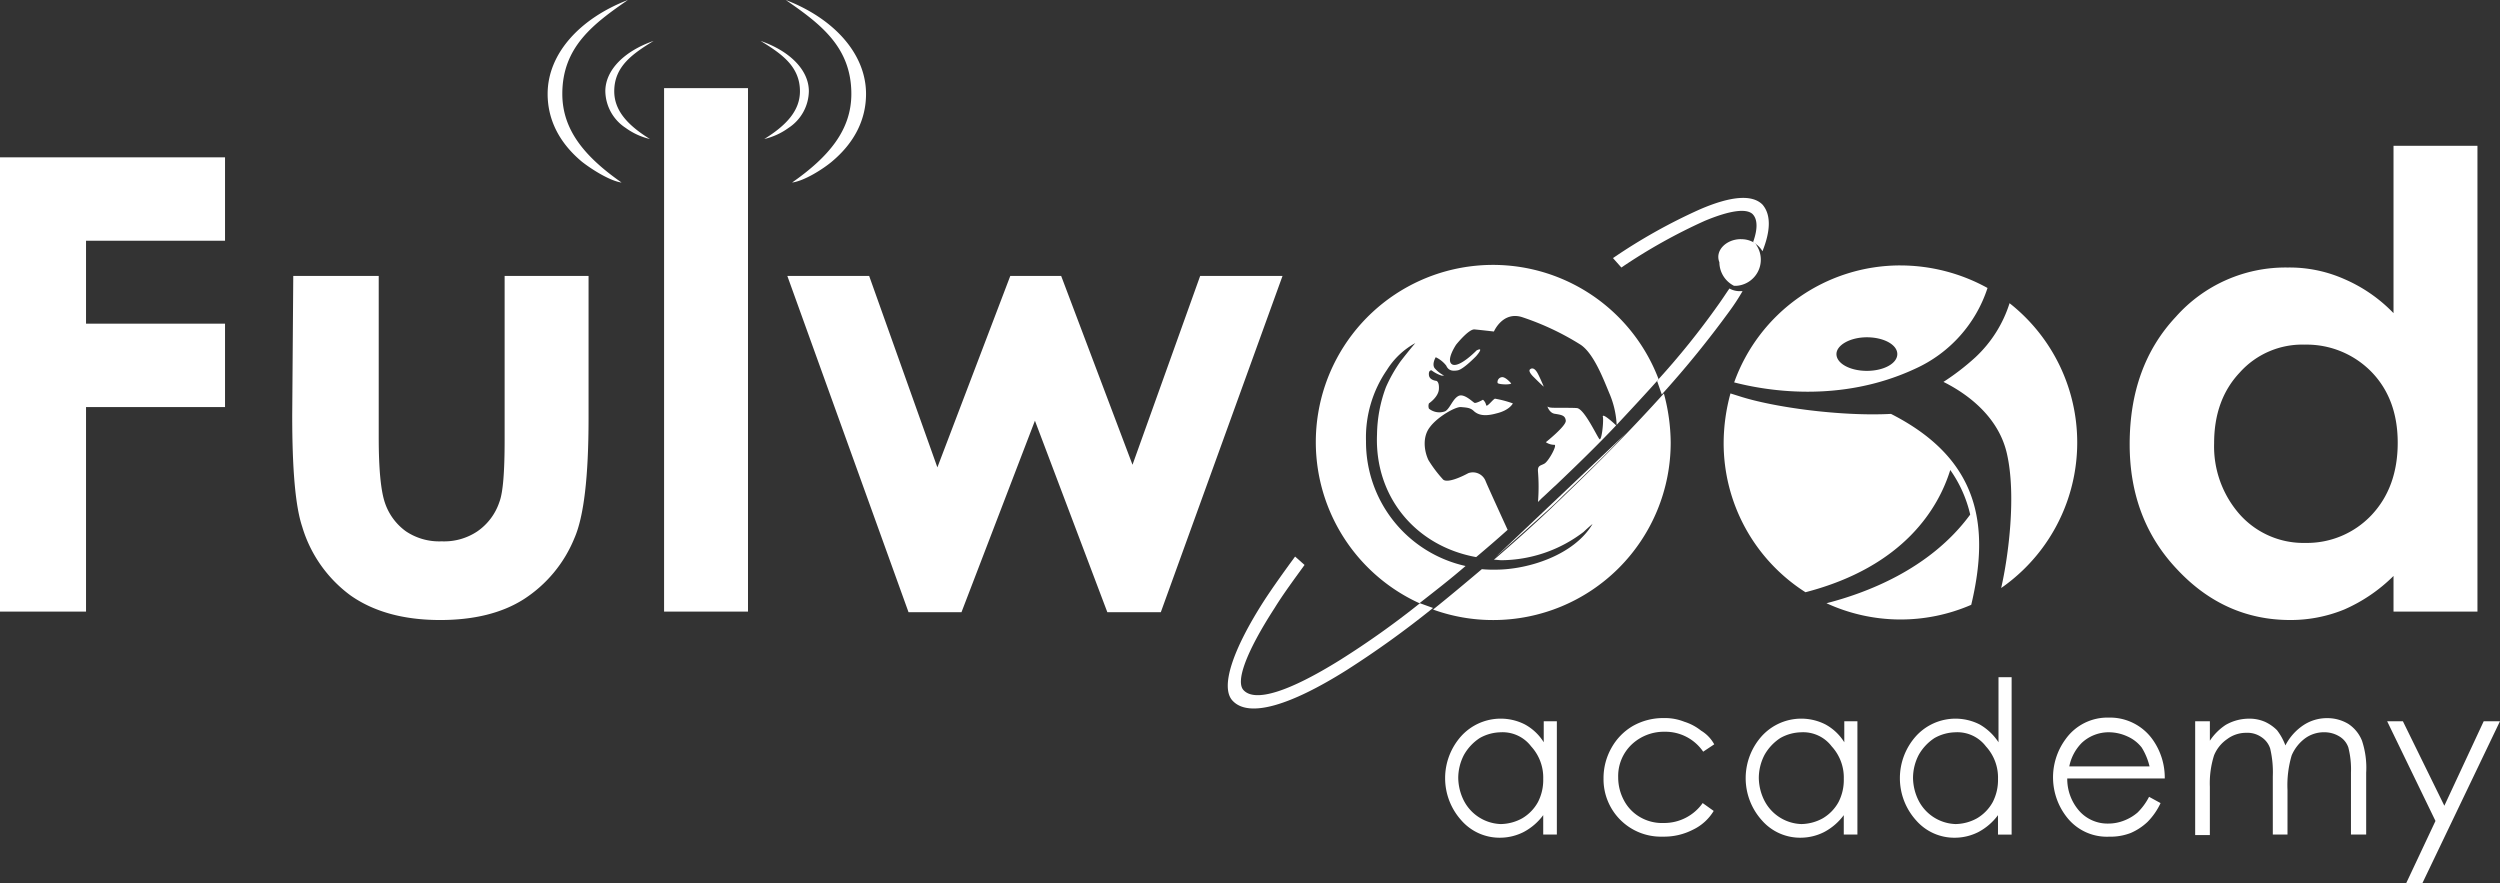 <svg xmlns="http://www.w3.org/2000/svg" width="499" height="176.315" viewBox="0 0 499 176.315">
  <rect x="0" y="0" width="499" height="176.315" fill="#333333" stroke="none"/>
  <g id="logo" transform="translate(0 -102.8)">
    <path id="Path_3784" data-name="Path 3784" d="M0,133.42H44.916v16.647H17.171V166.61H44.916v16.647H17.171v40.833H0V133.42Zm298.5,82.294a22.758,22.758,0,0,1-2.722-.1c-3.35,2.827-6.6,5.549-9.737,8.062a35.057,35.057,0,0,0,12.041,2.094,35.412,35.412,0,0,0,35.389-35.389,38.493,38.493,0,0,0-1.361-9.842c-5.654,6.282-12.25,13.087-19.684,20.207-.942.942-1.885,1.78-2.827,2.722-3.769,3.56-7.748,7.12-11.412,10.261.523,0,1.047.1,1.57.1a27.293,27.293,0,0,0,16.333-5.654c.209-.209,1.466-1.361,1.78-1.57-3.665,6.177-12.773,9.109-19.37,9.109Zm-5.968-.733c-3.141,2.722-6.282,5.13-9.214,7.434a35.361,35.361,0,1,1,47.743-44.707c-2.617,2.932-5.444,5.968-8.376,9.109a18.051,18.051,0,0,0-1.361-6.073c-1.152-2.722-3.141-8.167-5.863-9.946a53.582,53.582,0,0,0-11.517-5.444c-3.979-1.361-5.758,2.827-5.758,2.827s-2.722-.314-3.874-.419-3.664,3.036-3.664,3.036-2.2,3.246-.733,3.979c1.466.628,4.816-2.827,4.816-2.827,1.675-.838-.1,1.152-.1,1.152s-2.513,2.617-3.664,2.827-1.885,0-2.3-.942a5.845,5.845,0,0,0-2.094-1.675s-.838,1.361-.209,2.2a6.266,6.266,0,0,0,1.885,1.466h-.523a6.792,6.792,0,0,1-1.989-1.047s-.628-.1-.523.942,1.466,1.152,1.466,1.152.628.1.523,1.675-1.989,2.827-1.989,2.827a1.551,1.551,0,0,0,0,1.047,3.3,3.3,0,0,0,3.246.524c.942-.524,1.466-2.408,2.617-3.036s2.932,1.256,3.246,1.361c.419.1,1.675-.628,1.675-.628a1.9,1.9,0,0,1,.628,1.047c.1.628,1.361-1.152,1.78-1.256a21.6,21.6,0,0,1,3.56.942s-.628,1.361-3.246,1.989c-2.618.733-3.769.209-4.5-.419-.733-.733-1.466-.733-2.617-.838-1.047-.1-4.607,1.885-6.177,3.979-1.57,1.989-1.152,4.816-.314,6.6a25.091,25.091,0,0,0,2.827,3.769c.733,1.047,3.979-.523,5.13-1.152a2.715,2.715,0,0,1,3.455,1.571c.419,1.047,3.35,7.434,4.4,9.737-2.094,1.885-4.293,3.769-6.282,5.444-12.145-2.2-20.312-12.145-19.788-24.5a27.9,27.9,0,0,1,1.78-9.423,29.514,29.514,0,0,1,2.827-5.026c.628-.838,2.3-2.932,3.036-3.769a15.383,15.383,0,0,0-5.654,5.34,23.772,23.772,0,0,0-4.188,14.239,25.369,25.369,0,0,0,19.893,24.919Zm30.049-28.06c-3.664,3.874-7.748,7.852-12.04,11.936-.942.838-1.885,1.78-2.827,2.617l-.733.733a37.724,37.724,0,0,0,0-6.073c-.1-1.256.523-1.152,1.256-1.571.838-.419,2.722-3.874,1.989-3.769a3.031,3.031,0,0,1-1.675-.523s4.083-3.246,3.979-4.293-.838-1.152-2.094-1.361c-1.152-.1-1.57-1.466-1.57-1.466a1.439,1.439,0,0,0,.628.209c.523.1,3.769,0,5.235.1s3.979,5.549,4.5,6.177c.419.524.838-2.932.733-4.293-.419-1.256,2.3,1.257,2.618,1.571Zm-14.449-7.748s-.838-1.989-1.256-2.722-.942-1.152-1.466-.733.733,1.571.733,1.571,1.885,1.885,1.989,1.885Zm-6.491-.628s-1.047-1.256-1.78-1.256a.974.974,0,0,0-.942,1.152c.1.314,2.513.419,2.722.1ZM347.5,149.754a4.974,4.974,0,0,1,2.513.628h.1l.1.1h0l.1.1h0l.209.209h0l.1.209h0a5.232,5.232,0,0,1-4.083,8.062h-.419a5.309,5.309,0,0,1-2.932-4.711c-.942-2.3,1.361-4.607,4.293-4.607Zm31.829,5.235a35.206,35.206,0,0,0-33.19,23.348c6.073,1.57,21.045,4.293,36.121-2.722a26.766,26.766,0,0,0,14.449-16.124,36.072,36.072,0,0,0-17.38-4.5Zm-6.7,14.344c3.35,0,6.073,1.466,6.073,3.35s-2.722,3.35-6.073,3.35-6.073-1.466-6.073-3.35c0-1.78,2.722-3.35,6.073-3.35Zm28.478-6.805a35.376,35.376,0,0,1-1.675,56.852c1.466-6.387,3.036-18.532,1.152-26.8-1.885-8.376-9.528-12.773-12.669-14.344a48.129,48.129,0,0,0,6.387-4.921,25.076,25.076,0,0,0,6.806-10.784Zm-7.643,60.2a35.363,35.363,0,0,1-28.9-.314c7.748-1.989,20.626-6.7,28.688-17.694a25.278,25.278,0,0,0-3.979-8.9c-2.3,7.434-9.109,19.265-28.9,24.4a35.287,35.287,0,0,1-16.333-29.839,37.859,37.859,0,0,1,1.361-9.842l1.675.524c7.015,2.3,20.626,4.083,30.363,3.56,17.694,9,19.788,22.3,16.019,38.111Zm84.283-91.612H494.5v92.974H477.746v-7.12a32.269,32.269,0,0,1-9.842,6.7,28.277,28.277,0,0,1-10.784,2.094c-8.69,0-16.228-3.35-22.51-10.051-6.387-6.7-9.528-15.077-9.528-25.023,0-10.365,3.036-18.846,9.214-25.442a29.259,29.259,0,0,1,22.3-9.842,26.974,26.974,0,0,1,11.308,2.3,30.3,30.3,0,0,1,9.842,6.806v-33.4ZM460.052,170.8a16.732,16.732,0,0,0-12.983,5.549c-3.455,3.664-5.13,8.376-5.13,14.134a20.5,20.5,0,0,0,5.235,14.344,17.039,17.039,0,0,0,12.983,5.549,17.707,17.707,0,0,0,13.192-5.549c3.455-3.664,5.235-8.481,5.235-14.449,0-5.863-1.78-10.575-5.235-14.135a18.08,18.08,0,0,0-13.3-5.444ZM58.527,157.083H75.593V189.33c0,6.282.419,10.679,1.256,13.087a11.536,11.536,0,0,0,4.188,5.654,11.9,11.9,0,0,0,7.12,1.989,11.9,11.9,0,0,0,7.12-1.989,11.533,11.533,0,0,0,4.4-5.863c.733-1.885,1.047-6.073,1.047-12.355V157.083h16.752v28.374c0,11.726-.942,19.684-2.827,23.976A26.249,26.249,0,0,1,104.6,221.578c-4.4,2.827-10.051,4.188-16.752,4.188-7.329,0-13.3-1.675-17.9-4.921a26.343,26.343,0,0,1-9.632-13.716c-1.361-4.083-1.989-11.412-1.989-22.2l.209-27.85ZM132.55,119.6H149.3V224.091H132.55V119.6Zm24.6,37.483h16.333L187.1,195.3l14.553-38.215h10.156l14.239,37.692,13.506-37.692h16.438L231.7,224.2H221.022L206.573,185.98,191.915,224.2H181.34Z" transform="translate(0 0.79)" fill="#fff" fill-rule="evenodd"/>
    <path id="Path_3785" data-name="Path 3785" d="M111.206,135.048c-4.5-3.769-6.806-8.376-6.806-13.506,0-8.062,6.491-15.077,16.019-18.741-6.806,4.712-13.087,9.318-13.087,18.741,0,7.224,4.5,12.564,11.831,17.694-2.3-.314-5.968-2.617-7.957-4.188Zm8.795-6.7a13.443,13.443,0,0,0,4.816,2.2c-4.4-2.722-7.12-5.654-7.12-9.528,0-5.026,3.769-7.538,7.852-10.051-5.758,1.989-9.632,5.758-9.632,10.051A8.924,8.924,0,0,0,120,128.347Zm41.147,6.7c4.5-3.769,6.806-8.376,6.806-13.506,0-8.062-6.491-15.077-16.019-18.741,6.806,4.712,13.087,9.318,13.087,18.741,0,7.224-4.5,12.564-11.831,17.694,2.408-.314,6.073-2.617,7.957-4.188Zm-8.69-6.7a13.443,13.443,0,0,1-4.816,2.2c4.4-2.722,7.12-5.654,7.12-9.528,0-5.026-3.769-7.538-7.853-10.051,5.758,1.989,9.632,5.758,9.632,10.051A8.924,8.924,0,0,1,152.457,128.347Z" transform="translate(4.907)" fill="#fff" fill-rule="evenodd"/>
    <path id="Path_3786" data-name="Path 3786" d="M297.8,240.695V263.31h-2.722v-3.874a11.635,11.635,0,0,1-3.874,3.35,10.438,10.438,0,0,1-4.712,1.152,10.11,10.11,0,0,1-7.748-3.455,12.566,12.566,0,0,1,0-16.857,10.649,10.649,0,0,1,12.669-2.3,10.147,10.147,0,0,1,3.769,3.56v-4.188Zm-11.1,2.2a8.783,8.783,0,0,0-4.293,1.152,9.693,9.693,0,0,0-3.141,3.35A10.009,10.009,0,0,0,278.118,252a10.343,10.343,0,0,0,1.152,4.607,8.618,8.618,0,0,0,7.329,4.607,9.093,9.093,0,0,0,4.293-1.152,8.491,8.491,0,0,0,3.141-3.246,9.628,9.628,0,0,0,1.047-4.607,9.2,9.2,0,0,0-2.408-6.491,7.145,7.145,0,0,0-5.968-2.827Zm42.508,2.408-2.2,1.466a9.124,9.124,0,0,0-7.748-3.979,9.343,9.343,0,0,0-6.6,2.617,8.682,8.682,0,0,0-2.617,6.491A9.691,9.691,0,0,0,311.2,256.5a8.347,8.347,0,0,0,3.246,3.35,8.75,8.75,0,0,0,4.711,1.152,9.391,9.391,0,0,0,7.748-3.979l2.2,1.571a9.717,9.717,0,0,1-4.188,3.769,12.526,12.526,0,0,1-5.968,1.361,11.452,11.452,0,0,1-11.831-11.622,12.211,12.211,0,0,1,1.57-6.073,11.551,11.551,0,0,1,4.293-4.4,12.319,12.319,0,0,1,6.177-1.571,10.487,10.487,0,0,1,4.083.733,10.2,10.2,0,0,1,3.35,1.78,7.2,7.2,0,0,1,2.617,2.722Zm28.583-4.607V263.31h-2.722v-3.874a11.637,11.637,0,0,1-3.874,3.35,10.438,10.438,0,0,1-4.712,1.152,10.11,10.11,0,0,1-7.748-3.455,12.566,12.566,0,0,1,0-16.857,10.649,10.649,0,0,1,12.669-2.3,10.147,10.147,0,0,1,3.769,3.56v-4.188Zm-11.1,2.2a8.783,8.783,0,0,0-4.293,1.152,9.693,9.693,0,0,0-3.141,3.35A10.009,10.009,0,0,0,338.111,252a10.343,10.343,0,0,0,1.152,4.607,8.618,8.618,0,0,0,7.329,4.607,9.094,9.094,0,0,0,4.293-1.152,8.491,8.491,0,0,0,3.141-3.246,9.628,9.628,0,0,0,1.047-4.607,9.2,9.2,0,0,0-2.408-6.491,7.145,7.145,0,0,0-5.968-2.827Zm41.88-10.993v31.41h-2.722v-3.874a11.637,11.637,0,0,1-3.874,3.35,10.438,10.438,0,0,1-4.712,1.152,10.11,10.11,0,0,1-7.748-3.455,12.566,12.566,0,0,1,0-16.857,10.649,10.649,0,0,1,12.669-2.3,11.066,11.066,0,0,1,3.769,3.56V231.9Zm-11.1,10.993a8.783,8.783,0,0,0-4.293,1.152,9.693,9.693,0,0,0-3.141,3.35A10.009,10.009,0,0,0,368.892,252a10.343,10.343,0,0,0,1.152,4.607,8.618,8.618,0,0,0,7.329,4.607,9.094,9.094,0,0,0,4.293-1.152,8.491,8.491,0,0,0,3.141-3.246,9.628,9.628,0,0,0,1.047-4.607,9.2,9.2,0,0,0-2.408-6.491,7.145,7.145,0,0,0-5.968-2.827Zm38.53,12.878,2.3,1.256a13.281,13.281,0,0,1-2.617,3.769,11.6,11.6,0,0,1-3.35,2.2,11.2,11.2,0,0,1-4.293.733,10.133,10.133,0,0,1-8.271-3.664,12.86,12.86,0,0,1-.419-15.81,10.243,10.243,0,0,1,8.585-4.293,10.447,10.447,0,0,1,8.795,4.4,13.116,13.116,0,0,1,2.408,7.748H399.674a9.694,9.694,0,0,0,2.408,6.491,7.539,7.539,0,0,0,5.758,2.513,8.532,8.532,0,0,0,3.246-.628,9.154,9.154,0,0,0,2.617-1.57,12.138,12.138,0,0,0,2.3-3.141Zm.1-6.073a12.755,12.755,0,0,0-1.57-3.769,7.383,7.383,0,0,0-2.827-2.2,8.925,8.925,0,0,0-3.664-.838,7.862,7.862,0,0,0-5.444,2.094,9.207,9.207,0,0,0-2.513,4.711Zm9.109-9h2.932v3.874a11.107,11.107,0,0,1,3.141-3.141,9.343,9.343,0,0,1,4.711-1.256,7.649,7.649,0,0,1,3.141.628,8.223,8.223,0,0,1,2.408,1.675,11.609,11.609,0,0,1,1.675,3.036,10.736,10.736,0,0,1,3.664-4.083,8.5,8.5,0,0,1,4.711-1.361,8.106,8.106,0,0,1,4.188,1.152,7.193,7.193,0,0,1,2.722,3.35,17.069,17.069,0,0,1,.838,6.387V263.31h-3.036V250.955a17.607,17.607,0,0,0-.523-5.026,4.1,4.1,0,0,0-1.78-2.2,5.725,5.725,0,0,0-3.036-.838,6.354,6.354,0,0,0-3.874,1.256,8.336,8.336,0,0,0-2.618,3.35,20.968,20.968,0,0,0-.838,6.91v8.9h-2.932V251.688a20.493,20.493,0,0,0-.524-5.549,4.339,4.339,0,0,0-1.78-2.3,4.923,4.923,0,0,0-3.036-.838,6.273,6.273,0,0,0-3.769,1.256,7.241,7.241,0,0,0-2.618,3.246,18.426,18.426,0,0,0-.837,6.282v9.632h-2.932v-22.72Zm38.32,0h3.141l8.271,16.857,7.852-16.857h3.246l-15.5,32.352H467.31l5.863-12.459Z" transform="translate(12.948 6.068)" fill="#fff" fill-rule="evenodd"/>
    <g id="Group_1588" data-name="Group 1588" transform="translate(245.066 142.301)">
      <path id="Path_3787" data-name="Path 3787" d="M272.422,218.218a172.393,172.393,0,0,1-15.914,11.308c-10.261,6.387-16.961,8.481-19.265,6.073h0c-1.675-1.675.419-7.538,6.177-16.438,1.675-2.722,3.769-5.549,5.968-8.585L247.5,208.9c-2.3,3.141-4.4,6.073-6.177,8.795-6.387,9.946-8.795,17.38-6.282,20h0c3.246,3.455,11.517.942,22.825-6.177a192.356,192.356,0,0,0,17.171-12.355Z" transform="translate(-234.065 -137.314)" fill="#fff"/>
      <path id="Path_3788" data-name="Path 3788" d="M285,210.214c3.56-3.141,7.224-6.387,10.993-9.842.942-.838,1.885-1.78,2.827-2.722,4.4-4.188,8.585-8.271,12.355-12.25Z" transform="translate(-231.671 -138.418)" fill="#fff"/>
      <path id="Path_3789" data-name="Path 3789" d="M337.339,141.86h0c-2.094-2.094-6.387-1.675-12.459.942a111.1,111.1,0,0,0-17.38,9.737l1.675,1.885a110.24,110.24,0,0,1,16.647-9.318c5.026-2.094,8.271-2.513,9.528-1.361h0c1.047,1.047,1.047,3.036.1,5.654a4.436,4.436,0,0,1,1.885,1.78C338.805,147.514,339.224,144.059,337.339,141.86Z" transform="translate(-230.614 -140.527)" fill="#fff"/>
      <path id="Path_3790" data-name="Path 3790" d="M330.349,157.8c-.733,1.047-1.466,2.2-2.3,3.35A156.507,156.507,0,0,1,315.9,176.227l.942,2.722a200.369,200.369,0,0,0,13.3-16.333,43.713,43.713,0,0,0,2.827-4.293h-.314A4.17,4.17,0,0,1,330.349,157.8Z" transform="translate(-230.219 -139.716)" fill="#fff"/>
    </g>
  </g>
</svg>
